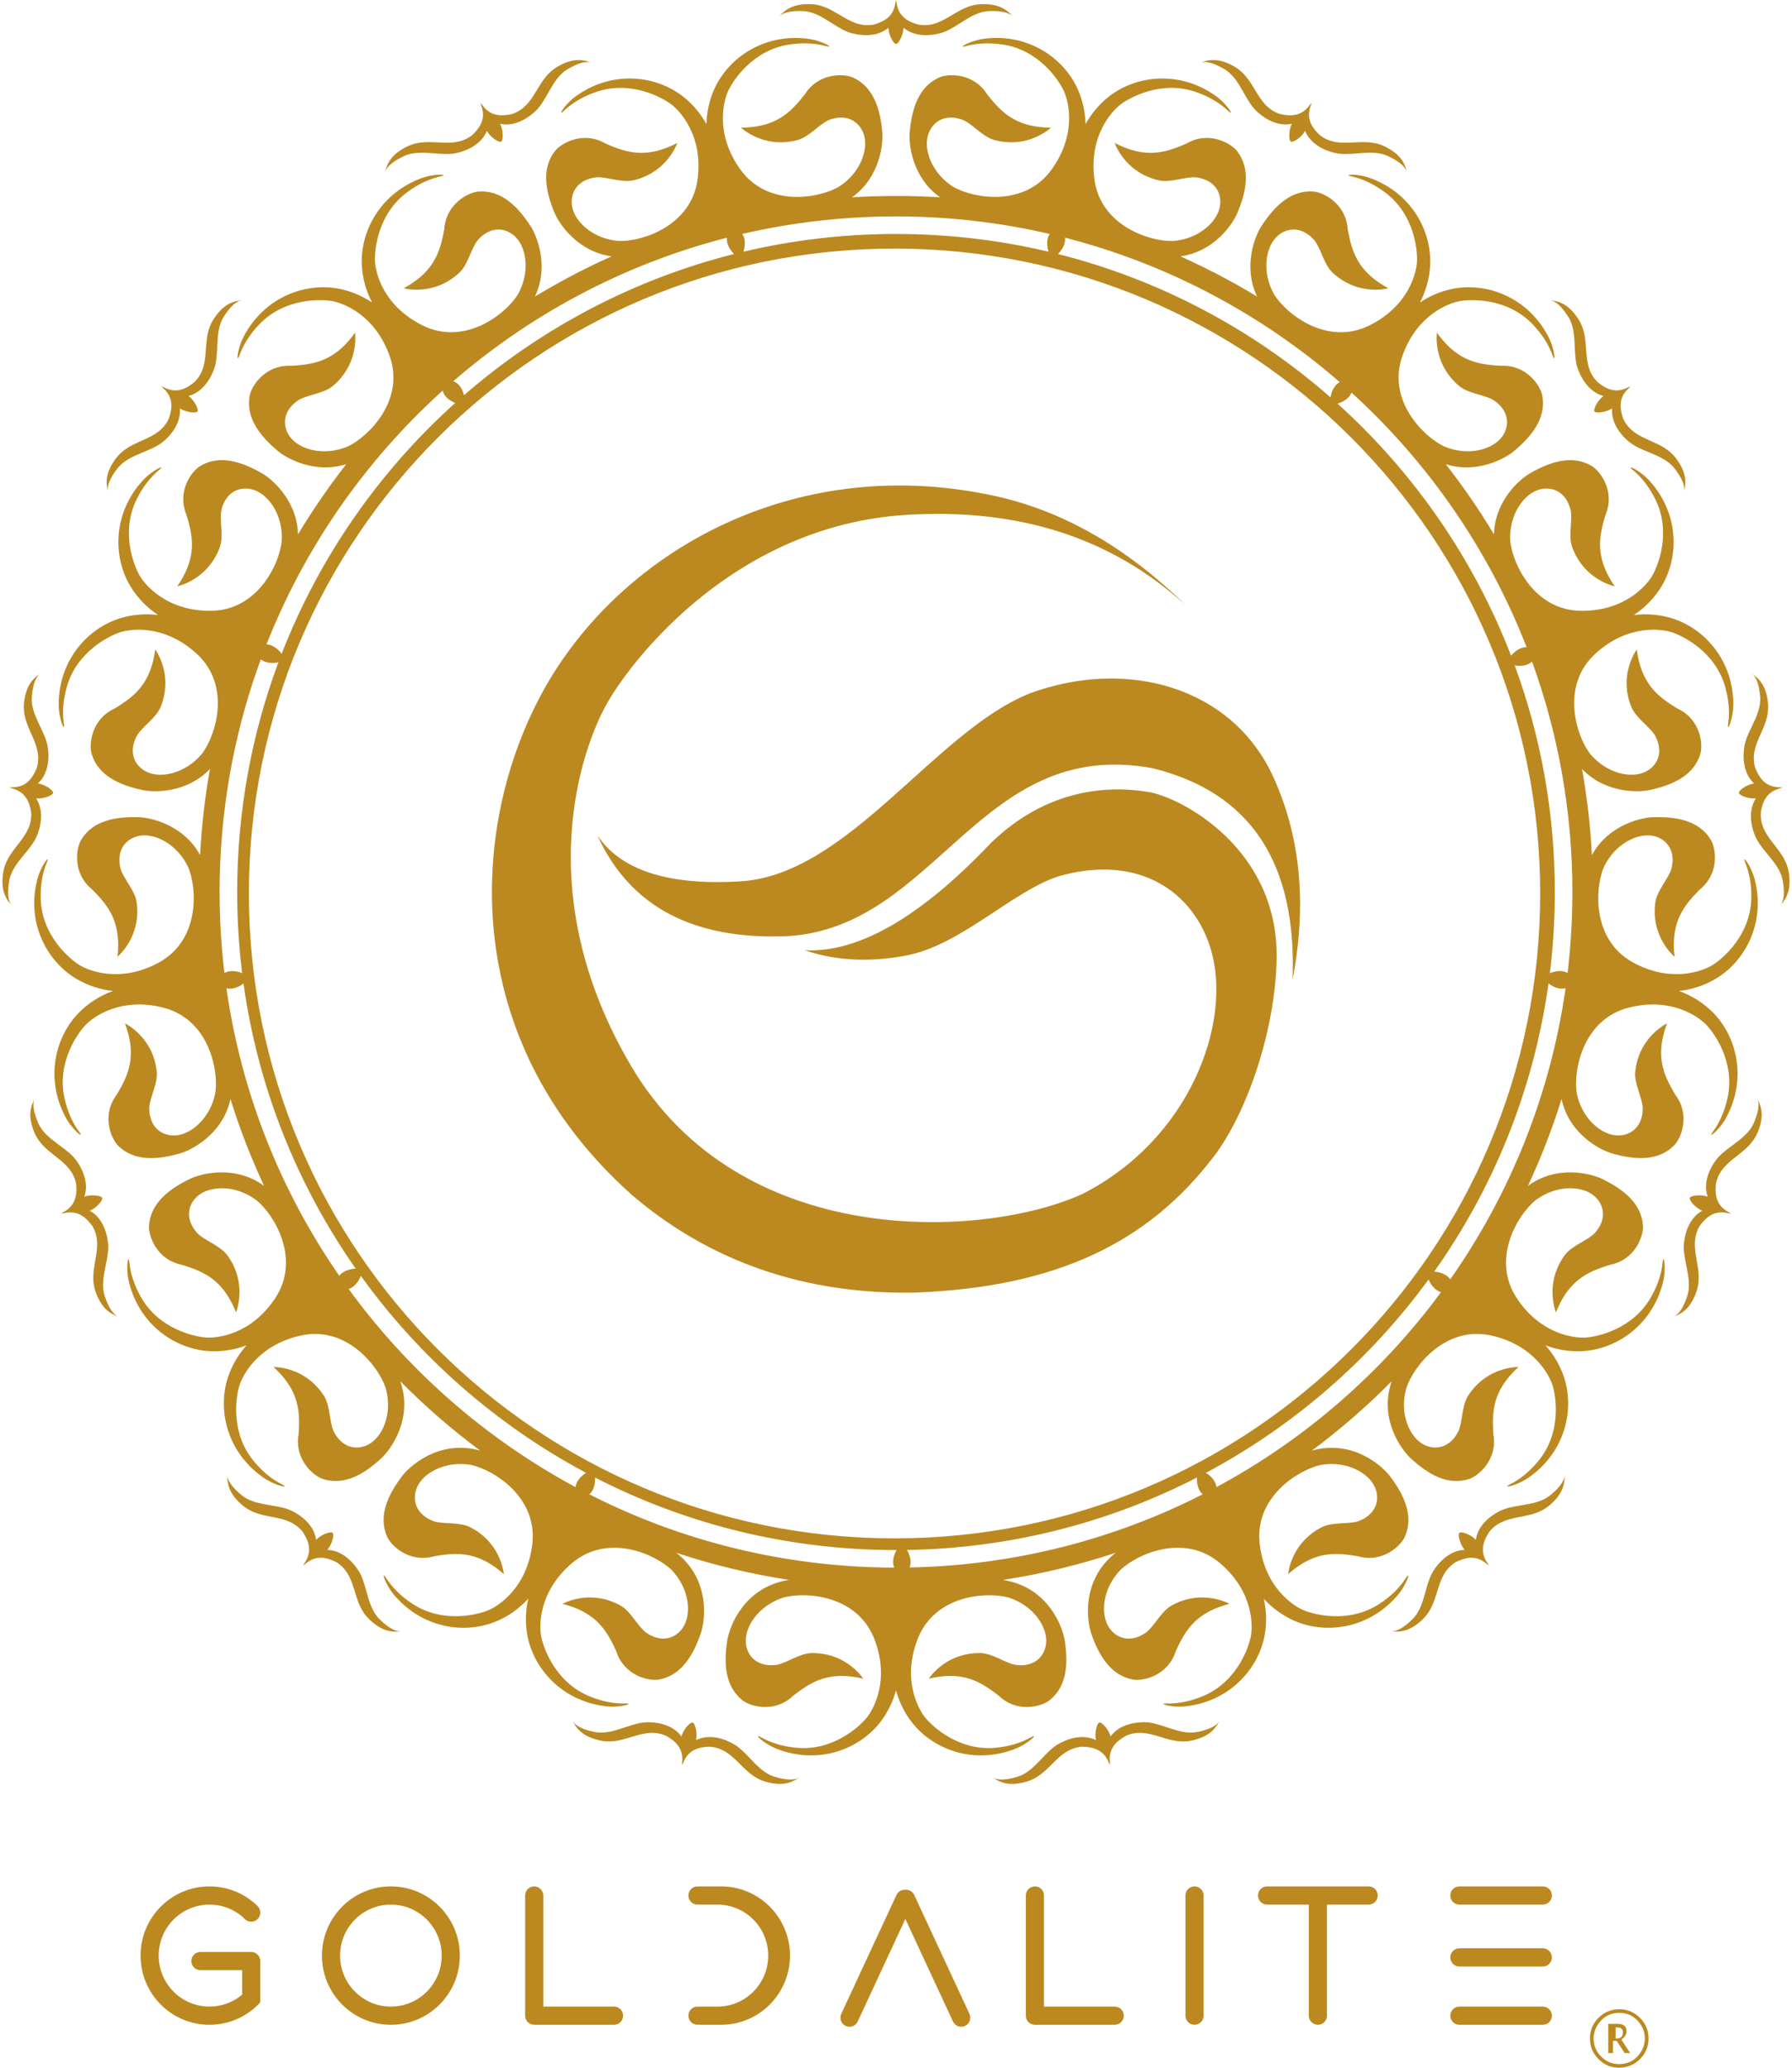 <?xml version="1.0" encoding="UTF-8"?> <svg xmlns="http://www.w3.org/2000/svg" width="260" height="300" viewBox="0 0 260 300" fill="none"> <path d="M176.901 249.718C176.167 251.155 175.099 252.051 172.871 252.54C171.386 252.848 170.075 252.521 168.805 252.142L168.474 252.042L168.329 251.998L168.039 251.91C166.541 251.463 165.064 251.11 163.384 251.831C161.55 252.847 160.998 253.935 161.001 255.3C161.032 255.518 161.046 255.745 161.044 255.981C161.048 256.021 161.053 256.062 161.058 256.102L161.041 256.073L161.041 256.106C161.027 256.068 161.012 256.03 160.997 255.993C160.884 255.786 160.79 255.579 160.713 255.371C160.075 254.164 159.076 253.463 156.98 253.426C155.047 253.586 153.884 254.706 152.706 255.878L152.462 256.12C151.483 257.093 150.456 258.058 148.936 258.5C146.739 259.114 145.375 258.823 144.051 257.898C144.742 258.319 145.923 258.284 147.595 257.793C148.914 257.406 149.936 256.417 150.911 255.4L151.202 255.095C151.977 254.281 152.738 253.486 153.614 253.002C155.706 251.839 157.653 251.778 159.012 252.467C158.769 251.361 159.172 250 159.505 249.917C159.836 249.834 160.822 250.836 161.134 251.918L161.139 251.937L161.205 251.847C162.101 250.65 163.821 249.834 166.157 249.879C167.095 249.894 168.073 250.199 169.07 250.529L169.47 250.662L169.807 250.773C171.102 251.195 172.422 251.554 173.723 251.287C175.373 250.948 176.418 250.448 176.858 249.786L176.901 249.718ZM83.099 249.718C83.511 250.413 84.57 250.936 86.277 251.287C87.624 251.563 88.99 251.169 90.329 250.729L90.73 250.596C91.797 250.241 92.843 249.895 93.844 249.879C96.237 249.833 97.985 250.692 98.861 251.937C99.167 250.847 100.162 249.834 100.495 249.917C100.826 249.999 101.226 251.346 100.993 252.448L100.989 252.467L101.089 252.418C102.442 251.782 104.345 251.868 106.386 253.002C107.207 253.456 107.928 254.183 108.653 254.943L108.943 255.248C109.963 256.317 111.02 257.386 112.405 257.793C114.077 258.284 115.258 258.319 115.949 257.898C114.625 258.823 113.261 259.114 111.064 258.5C109.608 258.076 108.604 257.172 107.661 256.242L107.416 255.999L107.308 255.892L107.093 255.679C105.981 254.582 104.843 253.577 103.02 253.426C100.924 253.463 99.925 254.164 99.286 255.371C99.21 255.578 99.116 255.786 99.004 255.993C98.988 256.03 98.974 256.068 98.959 256.106L98.958 256.073L98.942 256.102C98.947 256.062 98.952 256.021 98.957 255.981C98.954 255.746 98.968 255.518 98.998 255.299C99.002 253.935 98.45 252.847 96.616 251.831C94.835 251.066 93.281 251.51 91.691 251.992L91.361 252.092C90.039 252.491 88.679 252.861 87.129 252.54C84.959 252.064 83.89 251.202 83.157 249.83L83.099 249.718ZM117.041 5.6C119.292 5.85 121.201 7.075 119.888 6.707C118.253 6.25 116.46 6.168 114.507 6.463C109.214 7.262 106.36 11.67 105.66 13.171C104.976 14.636 103.705 19.379 107.388 24.548C111.341 30.096 118.708 28.796 121.641 27.139C124.877 25.122 126.122 21.54 125.261 19.314C124.562 17.509 122.712 16.472 120.278 17.407C118.859 18.01 117.418 19.859 115.715 20.319C111.407 21.484 108.331 19.25 107.51 18.528C112.106 18.485 114.25 16.709 116.076 14.545L116.252 14.334L116.426 14.121L116.513 14.014L116.686 13.799C116.714 13.763 116.743 13.727 116.772 13.691C118.738 10.554 122.403 10.639 123.755 11.249C126.747 12.599 127.723 15.832 128.018 19.239C128.15 20.86 127.715 25.697 123.614 28.63C125.725 28.497 127.855 28.43 130 28.43C132.145 28.43 134.275 28.497 136.387 28.628C132.285 25.697 131.85 20.86 131.982 19.239C132.277 15.832 133.253 12.599 136.245 11.249C137.597 10.639 141.262 10.554 143.228 13.691C143.257 13.727 143.286 13.763 143.314 13.799L143.487 14.014L143.574 14.121L143.748 14.334L143.924 14.545C145.75 16.709 147.894 18.485 152.49 18.528C151.669 19.25 148.593 21.484 144.285 20.319C142.582 19.859 141.141 18.01 139.722 17.407C137.288 16.472 135.438 17.509 134.739 19.314C133.878 21.54 135.124 25.122 138.359 27.139C141.292 28.796 148.659 30.096 152.612 24.548C156.295 19.379 155.024 14.636 154.34 13.171C153.64 11.67 150.786 7.262 145.493 6.463C143.54 6.168 141.747 6.25 140.112 6.707C138.799 7.075 140.708 5.85 142.959 5.6C149.311 4.866 154.417 8.491 156.406 13.019C157.051 14.486 157.457 16.207 157.499 18.013C158.389 16.403 159.575 15.046 160.855 14.036C164.74 10.971 170.952 10.164 176.215 13.791C178.085 15.067 179.195 17.044 178.208 16.104C176.98 14.933 175.435 14.021 173.572 13.365C168.523 11.588 163.932 14.143 162.608 15.139C161.315 16.112 157.964 19.704 158.786 25.995C159.668 32.747 166.784 35.054 170.152 34.966C173.957 34.703 176.741 32.123 177.027 29.754C177.259 27.833 176.112 26.049 173.523 25.734C171.987 25.601 169.846 26.557 168.126 26.166C163.775 25.174 162.109 21.759 161.723 20.737C165.802 22.853 168.529 22.291 171.159 21.237L171.413 21.133L171.667 21.027C171.709 21.009 171.752 20.991 171.794 20.973L172.048 20.864C172.09 20.845 172.132 20.827 172.175 20.809C175.385 18.961 178.581 20.754 179.488 21.927C181.495 24.523 180.837 27.834 179.496 30.981C178.854 32.467 176.218 36.503 171.263 37.198C175.106 38.913 178.821 40.863 182.391 43.027C180.275 38.573 182.129 34.192 182.997 32.84C184.859 29.97 187.24 27.573 190.516 27.784C191.997 27.879 195.272 29.523 195.534 33.214C195.543 33.26 195.551 33.305 195.559 33.35L195.611 33.622C195.619 33.667 195.628 33.712 195.637 33.757L195.691 34.026L195.747 34.295C196.342 37.062 197.401 39.635 201.438 41.828C200.375 42.081 196.608 42.611 193.352 39.562C192.065 38.357 191.661 36.049 190.692 34.852C188.982 32.885 186.861 32.932 185.396 34.199C183.589 35.76 183.005 39.508 184.914 42.806C186.725 45.644 192.618 50.246 198.717 47.201C204.398 44.363 205.505 39.58 205.59 37.966C205.677 36.312 205.229 31.082 200.931 27.895C199.345 26.719 197.724 25.95 196.066 25.587C194.734 25.296 196.994 25.11 199.099 25.945C205.053 28.275 207.858 33.87 207.485 38.8C207.361 40.452 206.884 42.223 206.02 43.884C207.528 42.877 209.177 42.22 210.754 41.905C215.609 40.935 221.511 43.033 224.552 48.652C225.638 50.637 225.728 52.901 225.277 51.616C224.714 50.017 223.752 48.502 222.391 47.074C218.7 43.201 213.447 43.395 211.815 43.683C210.221 43.964 205.603 45.644 203.475 51.622C201.192 58.039 206.484 63.321 209.525 64.77C213.035 66.26 216.688 65.224 218.02 63.243C219.099 61.636 218.888 59.527 216.725 58.073C215.417 57.257 213.074 57.138 211.72 56.01C208.293 53.153 208.361 49.354 208.482 48.269C211.154 52.004 213.84 52.74 216.662 52.993L216.936 53.016L217.21 53.037L217.348 53.046L217.624 53.064L217.762 53.072C221.463 52.882 223.495 55.929 223.77 57.385C224.378 60.608 222.287 63.26 219.662 65.456C218.437 66.47 214.385 68.801 209.763 67.348C212.296 70.59 214.636 73.992 216.763 77.534C216.89 72.586 220.545 69.513 221.936 68.699C224.899 66.987 228.11 65.931 230.934 67.604C232.21 68.361 234.381 71.31 232.937 74.718C232.924 74.762 232.91 74.807 232.897 74.851L232.82 75.116L232.782 75.248L232.707 75.513L232.635 75.777C231.908 78.512 231.681 81.285 234.282 85.07C233.219 84.813 229.623 83.578 228.107 79.384C227.508 77.728 228.198 75.488 227.878 73.981C227.249 71.454 225.337 70.534 223.456 70.998C221.136 71.57 218.913 74.644 219.115 78.448C219.438 81.798 222.597 88.572 229.415 88.623C235.766 88.671 238.927 84.911 239.737 83.511C240.565 82.078 242.544 77.214 240.163 72.425C239.285 70.659 238.19 69.238 236.877 68.163C235.823 67.3 237.922 68.159 239.418 69.857C243.663 74.633 243.619 80.89 241.046 85.115C240.117 86.64 238.76 88.105 237.066 89.23C238.972 88.995 240.846 89.184 242.471 89.67C247.213 91.09 251.438 95.71 251.482 102.097C251.508 104.359 250.524 106.4 250.729 105.054C250.984 103.378 250.846 101.59 250.316 99.69C248.877 94.54 244.148 92.248 242.572 91.737C241.033 91.237 236.165 90.556 231.477 94.836C226.444 99.431 228.635 106.576 230.638 109.282C233.037 112.244 236.749 113.042 238.856 111.917C240.564 111.005 241.369 109.043 240.143 106.745C239.372 105.411 237.359 104.208 236.694 102.576C235.011 98.447 236.856 95.125 237.473 94.224C238.077 98.775 240.103 100.684 242.476 102.23L242.706 102.379L242.939 102.526C242.978 102.55 243.017 102.574 243.056 102.599L243.291 102.744L243.409 102.816C246.766 104.383 247.128 108.026 246.687 109.441C245.709 112.572 242.616 113.933 239.267 114.641C237.693 114.965 232.942 115.124 229.535 111.566C230.265 115.649 230.749 119.817 230.971 124.055C233.388 119.654 238.126 118.637 239.75 118.571C243.171 118.448 246.502 119.022 248.209 121.824C248.98 123.09 249.511 126.712 246.634 129.044C246.601 129.077 246.569 129.11 246.536 129.142L246.343 129.34L246.248 129.439L246.057 129.638L245.87 129.837C243.942 131.911 242.438 134.254 242.955 138.815C242.138 138.09 239.543 135.312 240.176 130.899C240.426 129.155 242.087 127.501 242.513 126.021C243.146 123.494 241.89 121.786 240.011 121.313C237.694 120.731 234.286 122.402 232.676 125.856C231.387 128.965 230.992 136.427 236.988 139.67C242.574 142.69 247.132 140.853 248.505 139.996C249.91 139.119 253.943 135.753 254.092 130.408C254.147 128.436 253.847 126.668 253.194 125.104C252.669 123.847 254.118 125.59 254.64 127.791C256.145 133.999 253.165 139.502 248.907 142.026C247.407 142.915 245.576 143.562 243.608 143.778C245.507 144.461 247.163 145.547 248.426 146.794C251.945 150.272 253.504 156.332 250.541 161.992C249.501 164.001 247.672 165.342 248.486 164.25C249.499 162.89 250.218 161.246 250.642 159.32C251.793 154.098 248.695 149.857 247.543 148.667C246.419 147.504 242.441 144.619 236.29 146.201C229.687 147.898 228.262 155.234 228.76 158.562C229.485 162.302 232.388 164.747 234.777 164.742C236.714 164.738 238.347 163.384 238.345 160.779C238.29 159.24 237.078 157.233 237.258 155.481C237.714 151.046 240.904 148.978 241.873 148.472C240.266 152.773 241.158 155.408 242.526 157.887L242.66 158.126L242.796 158.365C242.819 158.405 242.842 158.444 242.865 158.484L243.005 158.722C243.028 158.762 243.052 158.802 243.075 158.841C245.302 161.799 243.91 165.186 242.855 166.228C240.52 168.534 237.149 168.286 233.859 167.34C232.253 166.869 227.688 164.624 226.561 159.457C225.214 163.789 223.581 167.995 221.686 172.055C225.994 168.92 230.924 170.31 232.438 171.036C235.517 172.532 238.189 174.601 238.379 177.875C238.465 179.354 237.231 182.802 233.594 183.511C233.55 183.525 233.506 183.539 233.462 183.553L233.199 183.637C233.155 183.651 233.111 183.665 233.067 183.679L232.806 183.765L232.546 183.854C229.869 184.781 227.441 186.144 225.753 190.414C225.373 189.39 224.387 185.721 227.02 182.121C228.06 180.699 230.305 180.017 231.377 178.91C233.123 176.976 232.817 174.878 231.38 173.581C229.608 171.98 225.813 171.857 222.769 174.152C220.169 176.292 216.313 182.696 220.083 188.37C223.595 193.657 228.483 194.171 230.098 194.059C231.751 193.943 236.895 192.862 239.538 188.213C240.513 186.498 241.08 184.796 241.238 183.108C241.365 181.752 241.826 183.971 241.253 186.159C239.663 192.346 234.445 195.808 229.499 196.04C227.833 196.118 226.002 195.858 224.236 195.194C225.493 196.604 226.393 198.22 226.918 199.804C228.474 204.499 227.108 210.605 221.895 214.305C220.055 215.624 217.816 215.989 219.038 215.385C220.559 214.632 221.946 213.494 223.2 211.97C226.599 207.839 225.766 202.656 225.281 201.073C224.808 199.527 222.575 195.153 216.375 193.772C209.72 192.291 205.117 198.181 204.047 201.372C202.994 205.034 204.468 208.528 206.6 209.607C208.327 210.482 210.398 210.015 211.58 207.694C212.231 206.298 212.063 203.96 213.02 202.481C215.441 198.735 219.224 198.34 220.317 198.328C216.931 201.432 216.527 204.184 216.62 207.013L216.63 207.287L216.643 207.561L216.651 207.699L216.667 207.974C216.669 208.02 216.672 208.066 216.675 208.112C217.315 211.758 214.535 214.144 213.121 214.594C209.993 215.59 207.102 213.84 204.601 211.505C203.324 210.301 200.032 205.878 201.913 200.408C198.317 204.046 194.444 207.411 190.331 210.471C196.262 208.782 200.555 212.715 201.655 214.155C203.718 216.884 205.158 219.938 203.839 222.942C203.243 224.299 200.577 226.811 197.014 225.794L196.877 225.771L196.605 225.726C196.559 225.719 196.514 225.712 196.469 225.705L196.197 225.663L195.925 225.624C193.118 225.236 190.335 225.35 186.89 228.389C187.017 227.304 187.806 223.588 191.789 221.574C193.362 220.779 195.672 221.19 197.13 220.689C199.565 219.757 200.246 217.75 199.556 215.942C198.704 213.712 195.379 211.882 191.623 212.546C188.333 213.274 181.987 217.232 182.767 223.997C183.493 230.3 187.615 232.975 189.105 233.607C190.63 234.254 195.705 235.623 200.173 232.679C201.822 231.593 203.1 230.333 204.008 228.901C204.738 227.751 204.14 229.937 202.634 231.626C198.406 236.418 192.183 237.136 187.671 235.1C186.149 234.414 184.635 233.351 183.362 231.956C183.765 233.727 183.789 235.504 183.518 237.092C182.685 241.966 178.608 246.717 172.267 247.539C170.022 247.841 167.874 247.114 169.237 247.153C170.933 247.202 172.693 246.847 174.516 246.09C179.459 244.036 181.16 239.069 181.476 237.444C181.785 235.857 181.869 230.948 177.044 226.822C171.865 222.393 165.031 225.435 162.587 227.751C159.936 230.49 159.595 234.267 160.97 236.219C162.085 237.802 164.132 238.361 166.266 236.865C167.498 235.938 168.448 233.795 169.988 232.937C173.887 230.766 177.413 232.19 178.384 232.692C173.935 233.845 172.284 236.086 171.037 238.627L170.917 238.874L170.8 239.122C170.78 239.164 170.761 239.206 170.741 239.247L170.626 239.498C170.607 239.54 170.588 239.582 170.569 239.624C169.42 243.143 165.844 243.946 164.385 243.68C161.154 243.093 159.424 240.192 158.313 236.958C157.722 235.209 156.836 229.266 161.863 225.292C156.594 227.039 151.133 228.364 145.519 229.228C152.085 230.236 154.161 236.063 154.466 237.916C155.005 241.293 154.841 244.665 152.265 246.699C151.101 247.617 147.566 248.585 144.898 246.017C144.861 245.989 144.825 245.96 144.788 245.932L144.568 245.765C144.532 245.737 144.495 245.71 144.458 245.682L144.238 245.518L144.016 245.356C141.72 243.698 139.21 242.493 134.74 243.561C135.361 242.662 137.805 239.752 142.268 239.841C144.031 239.876 145.877 241.322 147.4 241.563C149.988 241.883 151.533 240.429 151.773 238.51C152.069 236.141 149.993 232.966 146.365 231.791C143.118 230.892 135.655 231.411 133.163 237.75C130.842 243.655 133.224 247.95 134.242 249.206C135.285 250.493 139.122 254.081 144.452 253.577C146.417 253.391 148.138 252.879 149.613 252.04C150.798 251.366 149.243 253.016 147.119 253.802C141.133 256.049 135.301 253.766 132.274 249.853C131.29 248.58 130.477 247.003 130 245.254C129.523 247.003 128.71 248.58 127.726 249.853C124.699 253.766 118.867 256.049 112.881 253.802C110.757 253.016 109.202 251.366 110.387 252.04C111.862 252.879 113.583 253.391 115.548 253.577C120.878 254.081 124.715 250.493 125.758 249.206C126.776 247.95 129.158 243.655 126.837 237.75C124.345 231.411 116.882 230.892 113.635 231.791C110.007 232.966 107.931 236.141 108.227 238.51C108.467 240.429 110.012 241.883 112.6 241.563C114.123 241.322 115.969 239.876 117.732 239.841C122.195 239.752 124.639 242.662 125.26 243.561C120.79 242.493 118.28 243.698 115.984 245.356L115.762 245.518L115.542 245.682C115.505 245.71 115.468 245.737 115.432 245.765L115.212 245.932C115.175 245.96 115.139 245.989 115.102 246.017C112.434 248.585 108.899 247.617 107.735 246.699C105.159 244.665 104.995 241.293 105.534 237.916C105.839 236.063 107.915 230.236 114.482 229.225C108.867 228.364 103.405 227.039 98.136 225.293C103.164 229.266 102.278 235.209 101.687 236.958C100.576 240.192 98.846 243.093 95.615 243.68C94.156 243.946 90.58 243.143 89.431 239.624C89.412 239.582 89.393 239.54 89.374 239.498L89.258 239.247C89.239 239.206 89.22 239.164 89.2 239.122L89.083 238.874L88.963 238.627C87.716 236.086 86.065 233.845 81.616 232.692L81.658 232.671L81.749 232.626C82.878 232.079 86.273 230.855 90.012 232.937C91.552 233.795 92.502 235.938 93.734 236.865C95.868 238.361 97.915 237.802 99.03 236.219C100.405 234.267 100.064 230.49 97.413 227.751C94.969 225.435 88.135 222.393 82.956 226.822C78.131 230.948 78.215 235.857 78.524 237.444C78.84 239.069 80.541 244.036 85.484 246.09C87.307 246.847 89.067 247.202 90.763 247.153C92.126 247.114 89.978 247.841 87.733 247.539C81.392 246.717 77.315 241.966 76.482 237.092C76.211 235.504 76.235 233.727 76.637 231.956C75.365 233.351 73.851 234.414 72.329 235.1C67.817 237.136 61.594 236.418 57.366 231.626C55.86 229.937 55.262 227.751 55.992 228.901C56.9 230.333 58.178 231.593 59.827 232.679C64.295 235.623 69.37 234.254 70.895 233.607C72.385 232.975 76.507 230.3 77.233 223.997C78.013 217.232 71.667 213.274 68.377 212.546C64.621 211.882 61.296 213.712 60.444 215.942C59.754 217.75 60.435 219.757 62.87 220.689C64.328 221.19 66.638 220.779 68.211 221.574C72.194 223.588 72.983 227.304 73.11 228.389C69.665 225.35 66.882 225.236 64.075 225.624L63.803 225.663L63.531 225.705C63.486 225.712 63.441 225.719 63.395 225.726L63.123 225.771L62.986 225.794C59.423 226.811 56.757 224.299 56.161 222.942C54.842 219.938 56.282 216.884 58.345 214.155C59.445 212.715 63.739 208.782 69.671 210.468C65.556 207.411 61.683 204.046 58.085 200.41C59.968 205.878 56.676 210.301 55.399 211.505C52.898 213.84 50.007 215.59 46.879 214.594C45.465 214.144 42.685 211.758 43.325 208.112C43.328 208.066 43.331 208.02 43.333 207.974L43.349 207.699L43.357 207.561L43.37 207.287L43.38 207.013C43.473 204.184 43.069 201.432 39.683 198.328C40.776 198.34 44.559 198.735 46.98 202.481C47.937 203.96 47.769 206.298 48.42 207.694C49.602 210.015 51.672 210.482 53.4 209.607C55.532 208.528 57.007 205.034 55.953 201.372C55.158 199 52.411 195.138 48.32 193.919L47.487 193.712C46.297 193.475 45.005 193.465 43.625 193.772C37.425 195.153 35.192 199.527 34.719 201.073C34.234 202.656 33.401 207.839 36.8 211.97C38.054 213.494 39.441 214.632 40.962 215.385C42.184 215.989 39.945 215.624 38.105 214.305C32.892 210.605 31.526 204.499 33.082 199.804C33.607 198.22 34.508 196.604 35.764 195.194C33.998 195.858 32.167 196.118 30.501 196.04C25.555 195.808 20.337 192.346 18.747 186.159C18.174 183.971 18.635 181.752 18.762 183.108C18.92 184.796 19.487 186.498 20.462 188.213C23.105 192.862 28.249 193.943 29.902 194.059C31.517 194.171 36.405 193.657 39.917 188.37C43.687 182.696 39.831 176.292 37.231 174.152C34.187 171.857 30.392 171.98 28.62 173.581C27.183 174.878 26.877 176.976 28.623 178.91C29.695 180.017 31.94 180.699 32.98 182.121C35.613 185.721 34.627 189.39 34.247 190.414C32.559 186.144 30.131 184.781 27.454 183.854L27.194 183.765L26.933 183.679L26.802 183.637L26.538 183.553C26.494 183.539 26.45 183.525 26.406 183.511C22.769 182.802 21.535 179.354 21.621 177.875C21.811 174.601 24.483 172.532 27.562 171.036C29.076 170.31 34.006 168.92 38.317 172.053C36.419 167.995 34.786 163.789 33.437 159.458C32.312 164.624 27.747 166.869 26.141 167.34C22.851 168.286 19.48 168.534 17.145 166.228C16.09 165.186 14.698 161.799 16.925 158.841C16.948 158.802 16.972 158.762 16.995 158.722L17.135 158.484C17.158 158.444 17.181 158.405 17.204 158.365L17.34 158.126L17.474 157.887C18.842 155.408 19.734 152.773 18.127 148.472C19.096 148.978 22.286 151.046 22.742 155.481C22.922 157.233 21.71 159.24 21.655 160.779C21.653 163.384 23.286 164.738 25.223 164.742C27.612 164.747 30.515 162.302 31.24 158.562C31.636 155.916 30.817 150.738 27.147 147.873L26.355 147.32C25.584 146.841 24.706 146.456 23.71 146.201C17.559 144.619 13.581 147.504 12.457 148.667C11.305 149.857 8.207 154.098 9.358 159.32C9.782 161.246 10.501 162.89 11.514 164.25C12.328 165.342 10.499 164.001 9.459 161.992C6.496 156.332 8.055 150.272 11.575 146.794C12.837 145.547 14.493 144.461 16.392 143.778C14.424 143.562 12.593 142.915 11.093 142.026C6.835 139.502 3.855 133.999 5.36 127.791C5.882 125.59 7.332 123.847 6.806 125.104C6.153 126.668 5.853 128.436 5.908 130.408C6.057 135.753 10.09 139.119 11.495 139.996C12.868 140.853 17.426 142.69 23.012 139.67C29.008 136.427 28.613 128.965 27.324 125.856C25.714 122.402 22.306 120.731 19.989 121.313C18.11 121.786 16.854 123.494 17.487 126.021C17.913 127.501 19.575 129.155 19.824 130.899C20.457 135.312 17.862 138.09 17.045 138.815C17.562 134.254 16.058 131.911 14.13 129.837L13.943 129.638L13.752 129.439L13.657 129.34L13.464 129.142L13.366 129.044C10.489 126.712 11.02 123.09 11.791 121.824C13.498 119.022 16.829 118.448 20.25 118.571C21.874 118.637 26.612 119.654 29.032 124.056C29.251 119.818 29.735 115.649 30.464 111.566C27.058 115.124 22.307 114.965 20.733 114.641C17.384 113.933 14.291 112.572 13.313 109.441C12.872 108.026 13.234 104.383 16.591 102.816L16.709 102.744L16.944 102.599C16.983 102.574 17.022 102.55 17.061 102.526L17.294 102.379L17.524 102.23C19.897 100.684 21.923 98.775 22.527 94.224C23.144 95.125 24.989 98.447 23.306 102.576C22.641 104.208 20.628 105.411 19.857 106.745C18.631 109.043 19.436 111.005 21.144 111.917C23.251 113.042 26.963 112.244 29.362 109.282C31.366 106.576 33.556 99.431 28.523 94.836C23.835 90.556 18.968 91.237 17.428 91.737C15.852 92.248 11.123 94.54 9.684 99.69C9.154 101.59 9.016 103.378 9.271 105.054C9.476 106.4 8.492 104.359 8.518 102.097C8.562 95.71 12.787 91.09 17.529 89.67C19.154 89.184 21.027 88.995 22.934 89.23C21.24 88.105 19.883 86.64 18.954 85.115C16.381 80.89 16.337 74.633 20.582 69.857C22.078 68.159 24.177 67.3 23.123 68.163C21.811 69.238 20.715 70.659 19.837 72.425C17.456 77.214 19.434 82.078 20.263 83.511C21.073 84.911 24.234 88.671 30.585 88.623C37.403 88.572 40.562 81.798 40.886 78.448C41.087 74.644 38.864 71.57 36.544 70.998C34.663 70.534 32.751 71.454 32.122 73.981C31.802 75.488 32.492 77.728 31.893 79.384C30.377 83.578 26.781 84.813 25.718 85.07C28.319 81.285 28.092 78.512 27.365 75.777L27.293 75.513L27.218 75.248L27.18 75.116L27.103 74.851C27.09 74.807 27.076 74.762 27.063 74.718C25.619 71.31 27.79 68.361 29.066 67.604C31.89 65.931 35.101 66.987 38.064 68.699C39.455 69.513 43.11 72.586 43.237 77.533C45.365 73.991 47.704 70.59 50.237 67.348C45.614 68.801 41.563 66.47 40.338 65.456C37.713 63.26 35.622 60.608 36.23 57.385C36.505 55.929 38.538 52.882 42.238 53.072L42.376 53.064L42.652 53.046L42.79 53.037L43.064 53.016L43.337 52.993C46.16 52.74 48.846 52.004 51.518 48.269C51.639 49.354 51.707 53.153 48.28 56.01C46.926 57.138 44.583 57.257 43.275 58.073C41.112 59.527 40.901 61.636 41.98 63.243C43.312 65.224 46.965 66.26 50.475 64.77C53.516 63.321 58.808 58.039 56.525 51.622C54.397 45.644 49.779 43.964 48.185 43.683C46.553 43.395 41.3 43.201 37.609 47.074C36.248 48.502 35.286 50.017 34.723 51.616C34.272 52.901 34.362 50.637 35.448 48.652C38.489 43.033 44.391 40.935 49.246 41.905C50.823 42.22 52.472 42.877 53.98 43.884C53.115 42.223 52.639 40.452 52.515 38.8C52.142 33.87 54.947 28.275 60.901 25.945C63.006 25.11 65.266 25.296 63.934 25.587C62.276 25.95 60.655 26.719 59.069 27.895C54.771 31.082 54.323 36.312 54.41 37.966C54.495 39.58 55.602 44.363 61.283 47.201C67.382 50.246 73.275 45.644 75.086 42.806C76.995 39.508 76.411 35.76 74.604 34.199C73.139 32.932 71.018 32.885 69.308 34.852C68.339 36.049 67.935 38.357 66.648 39.562C63.392 42.611 59.626 42.081 58.562 41.828C62.599 39.635 63.658 37.062 64.253 34.295L64.309 34.026L64.363 33.757C64.372 33.712 64.381 33.667 64.389 33.622L64.441 33.35C64.449 33.305 64.457 33.26 64.466 33.214C64.728 29.523 68.003 27.879 69.484 27.784C72.76 27.573 75.141 29.97 77.003 32.84C77.871 34.192 79.725 38.573 77.61 43.029C81.179 40.863 84.894 38.913 88.736 37.195C83.782 36.503 81.146 32.467 80.504 30.981C79.163 27.834 78.505 24.523 80.512 21.927C81.419 20.754 84.615 18.961 87.826 20.809C87.868 20.827 87.91 20.845 87.952 20.864L88.206 20.973C88.249 20.991 88.291 21.009 88.333 21.027L88.587 21.133L88.841 21.237C91.471 22.291 94.198 22.853 98.277 20.737C97.891 21.759 96.225 25.174 91.874 26.166C90.154 26.557 88.013 25.601 86.477 25.734C83.888 26.049 82.741 27.833 82.973 29.754C83.259 32.123 86.043 34.703 89.848 34.966C93.216 35.054 100.332 32.747 101.214 25.995C102.036 19.704 98.685 16.112 97.392 15.139C96.069 14.143 91.477 11.588 86.427 13.365C84.565 14.021 83.02 14.933 81.792 16.104C80.805 17.044 81.915 15.067 83.785 13.791C89.048 10.164 95.26 10.971 99.145 14.036C100.425 15.046 101.611 16.403 102.502 18.013C102.543 16.207 102.949 14.486 103.594 13.019C105.583 8.491 110.689 4.866 117.041 5.6ZM32.989 214.057C33.026 214.863 33.716 215.821 35.058 216.931C36.117 217.806 37.509 218.1 38.898 218.338L39.315 218.409C40.423 218.596 41.509 218.781 42.401 219.236C44.535 220.317 45.675 221.895 45.863 223.406C46.645 222.587 48.001 222.159 48.256 222.388C48.509 222.616 48.23 223.993 47.505 224.857L47.492 224.872L47.604 224.875C49.099 224.948 50.738 225.916 52.007 227.875C52.519 228.661 52.813 229.641 53.096 230.651L53.209 231.057C53.607 232.479 54.038 233.919 55.07 234.928C56.315 236.145 57.341 236.73 58.15 236.682C56.545 236.878 55.204 236.495 53.553 234.923C52.467 233.866 52.005 232.597 51.609 231.333L51.507 231.004C51.001 229.359 50.523 227.754 48.836 226.671C46.967 225.721 45.755 225.871 44.625 226.637C44.46 226.785 44.28 226.923 44.083 227.054C44.052 227.079 44.021 227.106 43.99 227.133L44.005 227.103L43.977 227.122C44.001 227.088 44.024 227.055 44.047 227.022C44.156 226.812 44.275 226.618 44.404 226.439C45.049 225.236 45.072 224.017 43.931 222.26C42.791 220.84 41.328 220.457 39.802 220.151L39.506 220.092L39.168 220.026C37.813 219.758 36.438 219.447 35.221 218.437C33.529 217 32.99 215.737 32.988 214.181L32.989 214.057ZM227.011 214.057C227.038 215.669 226.517 216.961 224.779 218.437C223.612 219.405 222.301 219.731 221.001 219.992L220.663 220.059C220.563 220.079 220.464 220.098 220.365 220.117L220.068 220.177C218.589 220.48 217.177 220.881 216.069 222.26C214.928 224.017 214.951 225.236 215.596 226.439C215.725 226.618 215.844 226.812 215.953 227.021C215.976 227.055 215.999 227.088 216.023 227.122L215.994 227.104L216.01 227.133C215.979 227.106 215.948 227.08 215.918 227.053C215.721 226.924 215.54 226.785 215.375 226.638C214.245 225.871 213.033 225.721 211.164 226.671C209.533 227.718 209.033 229.252 208.543 230.839L208.442 231.168C208.034 232.486 207.581 233.82 206.447 234.923C204.796 236.495 203.455 236.878 201.85 236.682C202.659 236.73 203.685 236.145 204.93 234.928C205.913 233.967 206.351 232.615 206.734 231.26L206.847 230.854C207.149 229.772 207.447 228.713 207.993 227.875C209.293 225.867 210.984 224.9 212.507 224.871C211.774 224.009 211.489 222.617 211.744 222.388C211.998 222.16 213.339 222.582 214.123 223.392L214.137 223.406L214.152 223.295C214.381 221.819 215.517 220.291 217.6 219.236C218.435 218.809 219.442 218.62 220.478 218.444L220.893 218.374C222.351 218.128 223.83 217.85 224.942 216.931C226.24 215.858 226.927 214.927 227.005 214.136L227.011 214.057ZM86.332 214.372L86.337 214.43C86.363 214.979 86.272 215.648 85.994 216.181C85.857 216.445 85.687 216.65 85.504 216.806C98.789 223.571 113.822 227.399 129.747 227.44C129.648 227.21 129.585 226.942 129.583 226.633C129.577 226.022 129.808 225.373 130.088 224.893L130 224.894C114.267 224.894 99.421 221.097 86.332 214.372ZM173.667 214.369L172.607 214.908C160.223 221.078 146.31 224.641 131.588 224.881C131.876 225.356 132.118 226.001 132.123 226.611C132.126 226.92 132.068 227.19 131.973 227.419C147.261 227.119 161.691 223.327 174.498 216.808C174.313 216.65 174.143 216.445 174.006 216.181C173.718 215.629 173.631 214.93 173.667 214.369ZM129.788 36.068C78.052 36.068 36.111 77.958 36.111 129.632C36.111 181.306 78.052 223.197 129.788 223.197C181.524 223.197 223.464 181.306 223.464 129.632C223.464 77.958 181.524 36.068 129.788 36.068ZM52.35 185.111L52.34 185.142C52.129 185.685 51.712 186.334 51.164 186.725C50.971 186.862 50.777 186.957 50.587 187.018C59.235 198.895 70.489 208.757 83.51 215.765C83.533 215.527 83.604 215.272 83.741 215.009C84.029 214.455 84.555 213.982 85.036 213.69C72.067 206.775 60.883 196.959 52.35 185.111ZM207.265 185.64L207.145 185.806C198.678 197.343 187.679 206.911 174.965 213.692C175.446 213.982 175.971 214.455 176.259 215.009C176.396 215.272 176.467 215.527 176.49 215.765C189.345 208.846 200.479 199.145 209.084 187.471C208.864 187.412 208.636 187.309 208.411 187.149C207.888 186.776 207.483 186.167 207.265 185.64ZM5.015 159.449C4.68 160.186 4.859 161.353 5.551 162.95C6.097 164.211 7.203 165.103 8.333 165.946L8.672 166.197C9.575 166.866 10.458 167.524 11.045 168.333C12.456 170.265 12.754 172.188 12.235 173.619C13.304 173.244 14.707 173.477 14.829 173.797C14.952 174.115 14.077 175.215 13.039 175.656L13.021 175.664L13.119 175.718C14.417 176.46 15.438 178.066 15.678 180.387C15.777 181.319 15.593 182.325 15.386 183.354L15.303 183.767C15.011 185.215 14.74 186.693 15.201 188.06C15.757 189.709 16.406 190.695 17.148 191.02C15.63 190.466 14.608 189.517 13.852 187.368C13.364 185.933 13.53 184.593 13.752 183.288L13.811 182.948C14.107 181.253 14.411 179.607 13.4 177.876C12.166 176.182 11.018 175.767 9.663 175.937C9.449 175.994 9.225 176.035 8.991 176.062C8.951 176.071 8.912 176.081 8.872 176.091L8.899 176.071L8.866 176.075C8.902 176.056 8.938 176.036 8.973 176.017C9.165 175.88 9.36 175.761 9.556 175.66C10.678 174.881 11.253 173.805 11.034 171.722C10.676 169.998 9.606 169.001 8.432 168.064L8.196 167.877C8.157 167.846 8.117 167.815 8.077 167.784L7.806 167.572C6.721 166.719 5.637 165.818 5.011 164.366C4.134 162.263 4.257 160.875 5.015 159.449ZM254.985 159.449C255.743 160.875 255.866 162.263 254.989 164.366C254.389 165.758 253.369 166.643 252.329 167.465L252.058 167.678C250.702 168.74 249.374 169.76 248.966 171.722C248.747 173.805 249.322 174.881 250.443 175.66C250.64 175.761 250.835 175.88 251.027 176.017C251.062 176.036 251.098 176.055 251.134 176.075L251.101 176.071L251.128 176.091C251.088 176.081 251.049 176.071 251.01 176.062C250.775 176.035 250.551 175.994 250.337 175.937C248.982 175.767 247.833 176.182 246.6 177.876C245.623 179.549 245.874 181.143 246.16 182.779L246.219 183.118C246.454 184.477 246.657 185.871 246.148 187.368C245.391 189.517 244.37 190.466 242.852 191.02C243.594 190.695 244.243 189.709 244.799 188.06C245.238 186.758 245.013 185.355 244.739 183.974L244.655 183.56C244.432 182.46 244.217 181.381 244.322 180.387C244.568 178.008 245.635 176.38 246.979 175.664C245.933 175.228 245.048 174.117 245.171 173.797C245.293 173.479 246.68 173.247 247.747 173.612L247.765 173.619L247.729 173.514C247.261 172.094 247.578 170.218 248.955 168.333C249.506 167.574 250.316 166.949 251.159 166.323L251.498 166.072C252.685 165.191 253.876 164.274 254.449 162.95C255.141 161.353 255.32 160.186 254.985 159.449ZM143.467 71.771C153.702 73.819 163.224 79.17 172.031 87.824C161.384 78.06 147.869 73.686 131.489 74.703C106.865 76.232 91.998 95.272 88.182 101.861C84.455 108.295 76.722 129.5 91.56 154.65C107.488 181.646 142.853 179.671 156.981 173.263C172.646 165.33 178.78 148.407 175.717 137.867C173.234 129.323 165.151 123.831 153.603 127.136C146.846 129.323 139.474 137.107 131.489 138.633C126.165 139.65 121.251 139.395 116.746 137.867C124.527 138.274 133.536 133.087 143.774 122.305C151.456 114.855 160.008 113.789 166.709 114.919C171.261 115.686 185.238 122.915 185.229 138.633C185.17 149.044 181.039 161.349 176.085 167.828C166.709 180.089 153.603 186.762 132.717 187.54C112.753 187.91 99.616 180.209 91.56 173.263C66.374 150.683 68.065 119.808 78.756 100.335C89.701 80.4 114.596 65.854 143.467 71.771ZM224.669 142.69L224.572 143.39C222.348 158.539 216.563 172.532 208.092 184.493C208.66 184.528 209.365 184.711 209.887 185.083C210.114 185.245 210.286 185.428 210.413 185.618C219.053 173.312 224.931 158.93 227.151 143.372C226.907 143.44 226.628 143.466 226.316 143.425C225.713 143.346 225.106 143.031 224.669 142.69ZM35.328 142.691L35.317 142.701C34.881 143.038 34.281 143.347 33.684 143.425C33.372 143.466 33.093 143.44 32.851 143.372C35.038 158.714 40.784 172.911 49.226 185.104C49.346 184.946 49.498 184.795 49.689 184.659C50.249 184.26 51.02 184.077 51.608 184.062C43.17 172.013 37.449 157.927 35.328 142.691ZM184.72 112.681C188.703 121.39 189.641 131.213 187.534 142.15C188.197 125.193 181.437 114.966 167.254 111.466C142.128 106.787 136 134.555 114.244 135.825C100.558 136.396 91.365 131.517 86.667 121.188C90.081 126.285 97.012 128.513 107.459 127.871C123.13 126.909 135.693 105.998 149.482 100.577C163.461 95.442 178.746 99.618 184.72 112.681ZM37.837 95.667L37.364 96.983C33.8 107.135 31.863 118.052 31.863 129.42C31.863 133.399 32.1 137.322 32.561 141.177C32.78 141.047 33.042 140.95 33.353 140.909C33.956 140.83 34.624 140.978 35.135 141.194C34.656 137.337 34.412 133.407 34.412 129.42C34.412 117.695 36.528 106.464 40.4 96.086C39.833 96.218 39.059 96.236 38.427 95.999C38.194 95.912 37.998 95.797 37.837 95.667ZM222.281 95.988L222.26 96.007C222.082 96.172 221.855 96.318 221.573 96.424C221.002 96.637 220.316 96.643 219.769 96.546C223.534 106.795 225.588 117.868 225.588 129.42C225.588 133.407 225.344 137.336 224.868 141.195C225.376 140.978 226.044 140.83 226.647 140.909C226.958 140.95 227.22 141.047 227.436 141.175C227.9 137.322 228.137 133.399 228.137 129.42C228.137 117.68 226.071 106.421 222.281 95.988ZM254.211 97.768C255.55 98.671 256.311 99.839 256.525 102.107C256.65 103.617 256.165 104.877 255.634 106.09L255.494 106.406L255.371 106.683C254.719 108.16 254.136 109.616 254.665 111.426C255.451 113.368 256.464 114.048 257.821 114.211C258.042 114.207 258.269 114.221 258.503 114.252C258.543 114.253 258.584 114.253 258.625 114.253L258.594 114.266L258.627 114.27C258.588 114.28 258.548 114.29 258.509 114.3C258.29 114.386 258.072 114.455 257.857 114.505C256.58 114.99 255.761 115.896 255.469 117.97C255.392 119.905 256.363 121.194 257.384 122.505L257.596 122.776C258.443 123.866 259.276 125.002 259.531 126.562C259.873 128.815 259.418 130.132 258.337 131.332C258.84 130.698 258.949 129.522 258.665 127.806C258.441 126.451 257.583 125.317 256.691 124.227L256.423 123.901C255.709 123.033 255.012 122.182 254.638 121.255C253.737 119.039 253.913 117.102 254.763 115.838C253.635 115.944 252.331 115.379 252.289 115.039C252.248 114.701 253.363 113.845 254.477 113.667L254.497 113.664L254.414 113.589C253.335 112.554 252.733 110.749 253.062 108.44C253.192 107.511 253.614 106.579 254.064 105.631L254.245 105.25C254.879 103.916 255.499 102.548 255.383 101.11C255.243 99.376 254.852 98.261 254.211 97.768ZM5.789 97.768C5.148 98.261 4.757 99.376 4.617 101.11C4.506 102.479 5.064 103.786 5.665 105.06L5.846 105.441C6.329 106.455 6.799 107.449 6.938 108.44C7.275 110.807 6.635 112.644 5.504 113.665C6.624 113.835 7.753 114.699 7.711 115.039C7.669 115.377 6.38 115.937 5.256 115.84L5.236 115.838L5.298 115.932C6.095 117.196 6.241 119.093 5.362 121.255C5.012 122.124 4.377 122.927 3.71 123.738L3.443 124.063C2.504 125.205 1.57 126.383 1.335 127.806C1.051 129.522 1.16 130.698 1.663 131.332C0.582 130.132 0.127 128.815 0.469 126.562C0.713 125.067 1.489 123.961 2.298 122.913L2.51 122.64L2.696 122.401C3.687 121.126 4.606 119.854 4.531 117.97C4.239 115.896 3.42 114.99 2.143 114.505C1.928 114.455 1.711 114.387 1.491 114.3C1.452 114.29 1.413 114.28 1.373 114.27L1.406 114.265L1.375 114.253C1.416 114.253 1.456 114.253 1.497 114.252C1.731 114.221 1.958 114.207 2.179 114.21C3.536 114.048 4.549 113.368 5.335 111.426C5.829 109.736 5.354 108.354 4.757 106.977L4.637 106.701C4.616 106.655 4.596 106.609 4.575 106.563L4.436 106.248C3.878 104.986 3.344 103.683 3.475 102.107C3.689 99.839 4.45 98.671 5.789 97.768ZM196.097 56.966L196.081 57.005C196 57.195 195.882 57.387 195.718 57.572C195.283 58.063 194.616 58.405 194.062 58.563C205.102 68.523 213.802 81.022 219.241 95.138C219.589 94.707 220.111 94.26 220.683 94.047C220.974 93.938 221.249 93.901 221.498 93.912C215.962 79.686 207.195 67.071 196.097 56.966ZM64.235 56.667L63.875 56.991C52.901 66.991 44.208 79.446 38.667 93.486C38.872 93.496 39.09 93.538 39.317 93.623C39.952 93.86 40.527 94.384 40.87 94.857C46.333 80.807 55.032 68.37 66.051 58.457C65.575 58.277 65.064 57.975 64.707 57.572C64.444 57.276 64.3 56.962 64.235 56.667ZM224.927 43.55C226.534 43.72 227.754 44.394 229.009 46.297C229.83 47.571 229.994 48.911 230.094 50.231L230.12 50.575C230.127 50.676 230.134 50.777 230.142 50.877L230.165 51.179C230.285 52.681 230.511 54.131 231.747 55.397C233.354 56.743 234.568 56.868 235.843 56.376C236.036 56.269 236.243 56.175 236.464 56.092C236.5 56.074 236.536 56.055 236.573 56.035L236.551 56.062L236.583 56.05C236.552 56.077 236.522 56.104 236.492 56.131C236.339 56.311 236.179 56.473 236.013 56.619C235.113 57.646 234.816 58.829 235.533 60.797C236.375 62.542 237.838 63.225 239.356 63.903L239.67 64.044C240.93 64.609 242.2 65.221 243.158 66.479C244.519 68.308 244.736 69.684 244.346 71.251C244.492 70.455 244.036 69.366 242.978 67.983C242.143 66.892 240.853 66.294 239.553 65.749L239.163 65.586C238.125 65.156 237.109 64.731 236.343 64.087C234.506 62.554 233.751 60.76 233.908 59.246C232.962 59.868 231.544 59.981 231.348 59.7C231.152 59.421 231.735 58.143 232.635 57.464L232.651 57.452L232.542 57.423C231.103 57.017 229.723 55.705 228.929 53.511C228.607 52.631 228.541 51.61 228.492 50.562L228.473 50.141C228.406 48.666 228.311 47.166 227.532 45.951C226.594 44.486 225.725 43.685 224.927 43.55ZM35.073 43.55C34.275 43.685 33.407 44.486 32.468 45.951C31.726 47.108 31.605 48.524 31.537 49.93L31.517 50.352C31.467 51.473 31.415 52.572 31.072 53.511C30.257 55.76 28.828 57.082 27.349 57.452C28.259 58.128 28.849 59.42 28.652 59.7C28.457 59.979 27.055 59.87 26.108 59.257L26.092 59.246L26.102 59.357C26.211 60.848 25.449 62.591 23.657 64.087C22.939 64.691 22.001 65.102 21.031 65.506L20.642 65.667C19.277 66.235 17.899 66.837 17.022 67.983C15.964 69.366 15.508 70.455 15.654 71.251C15.264 69.684 15.481 68.308 16.842 66.479C17.76 65.273 18.965 64.661 20.172 64.115L20.487 63.974L20.626 63.912L20.902 63.788C22.326 63.144 23.673 62.443 24.467 60.797C25.184 58.829 24.887 57.646 23.987 56.618C23.821 56.473 23.661 56.311 23.508 56.132C23.478 56.104 23.448 56.077 23.418 56.05L23.449 56.061L23.427 56.035C23.463 56.055 23.499 56.074 23.535 56.092C23.756 56.175 23.964 56.269 24.158 56.375C25.432 56.868 26.646 56.743 28.253 55.397C29.607 54.01 29.749 52.403 29.868 50.747L29.893 50.403C29.994 49.028 30.135 47.626 30.991 46.297C32.246 44.394 33.466 43.72 35.073 43.55ZM154.527 34.486L154.532 34.545C154.55 34.751 154.535 34.976 154.478 35.217C154.326 35.847 153.906 36.455 153.495 36.855C168.371 40.607 181.857 47.844 193.035 57.645C193.123 57.079 193.381 56.38 193.815 55.891C193.992 55.691 194.183 55.544 194.376 55.438C183.07 45.612 169.489 38.331 154.527 34.486ZM105.475 34.488L104.91 34.633C90.234 38.498 76.903 45.673 65.766 55.311C66.053 55.413 66.347 55.594 66.61 55.891C66.966 56.293 67.204 56.837 67.328 57.334C78.433 47.689 91.79 40.566 106.505 36.852C106.095 36.455 105.675 35.847 105.524 35.217C105.461 34.954 105.45 34.709 105.475 34.488ZM130 31.4C122.329 31.4 114.863 32.279 107.699 33.942C107.826 34.13 107.93 34.356 107.994 34.625C108.145 35.252 108.049 35.98 107.866 36.522C114.969 34.837 122.38 33.946 130 33.946C137.62 33.946 145.032 34.837 152.137 36.52C151.953 35.981 151.856 35.252 152.007 34.625C152.072 34.356 152.175 34.131 152.302 33.944C145.137 32.279 137.672 31.4 130 31.4ZM179.116 9.671C180.426 10.435 181.182 11.555 181.872 12.685L182.05 12.98C182.94 14.454 183.792 15.895 185.692 16.538C187.735 17.009 188.875 16.57 189.786 15.554C189.91 15.371 190.052 15.193 190.211 15.019C190.235 14.986 190.258 14.953 190.282 14.919L190.275 14.952L190.297 14.927C190.282 14.965 190.268 15.003 190.254 15.041C190.199 15.271 190.13 15.488 190.048 15.693C189.714 17.016 189.987 18.205 191.52 19.634C193.063 20.806 194.677 20.751 196.338 20.668L196.682 20.65C198.061 20.583 199.471 20.552 200.897 21.238C202.94 22.251 203.759 23.378 204.124 24.951C203.892 24.176 202.991 23.413 201.42 22.66C200.18 22.067 198.758 22.118 197.352 22.222L196.931 22.255C195.811 22.341 194.712 22.424 193.737 22.198C191.403 21.664 189.916 20.409 189.367 18.988C188.807 19.972 187.595 20.715 187.292 20.554C186.991 20.394 186.929 18.991 187.422 17.978L187.431 17.96L187.322 17.983C185.854 18.274 184.029 17.731 182.324 16.136C181.637 15.498 181.114 14.618 180.594 13.706L180.386 13.34C179.656 12.056 178.889 10.763 177.643 10.033C176.141 9.153 175.003 8.834 174.23 9.075C175.739 8.498 177.133 8.545 179.116 9.671ZM85.77 9.075C84.997 8.834 83.859 9.153 82.357 10.033C81.17 10.728 80.418 11.934 79.719 13.156L79.51 13.523C78.955 14.5 78.409 15.455 77.676 16.136C75.929 17.77 74.054 18.3 72.569 17.96C73.072 18.974 73.011 20.393 72.708 20.554C72.407 20.714 71.207 19.98 70.642 19.005L70.632 18.988L70.591 19.092C70.011 20.469 68.54 21.677 66.263 22.198C65.349 22.41 64.326 22.351 63.279 22.271L62.858 22.238C61.384 22.125 59.882 22.037 58.58 22.66C57.009 23.413 56.108 24.176 55.876 24.951C56.241 23.378 57.06 22.251 59.103 21.238C60.47 20.581 61.821 20.581 63.145 20.642L63.49 20.659L63.794 20.674L64.087 20.688C65.598 20.752 67.069 20.706 68.48 19.634C70.013 18.205 70.286 17.016 69.952 15.693C69.87 15.488 69.801 15.271 69.746 15.042C69.732 15.004 69.718 14.966 69.703 14.927L69.726 14.952L69.718 14.919C69.742 14.953 69.765 14.986 69.788 15.019C69.948 15.192 70.09 15.371 70.214 15.553C71.125 16.57 72.265 17.009 74.308 16.538C76.033 15.954 76.894 14.712 77.704 13.385L77.861 13.127L78.039 12.833C78.754 11.653 79.517 10.468 80.884 9.671C82.867 8.545 84.261 8.498 85.77 9.075ZM130.009 0L130.024 0.121C130.083 0.349 130.125 0.573 130.149 0.793C130.475 2.118 131.275 3.039 133.3 3.582C135.214 3.894 136.614 3.088 138.04 2.236L138.336 2.059C139.522 1.353 140.752 0.665 142.334 0.602C144.614 0.538 145.867 1.149 146.928 2.367C146.36 1.791 145.205 1.54 143.464 1.612C142.09 1.669 140.86 2.382 139.667 3.133L139.31 3.359C138.362 3.961 137.431 4.549 136.463 4.806C134.152 5.43 132.248 5.018 131.096 4.022C131.064 5.153 130.343 6.377 130 6.377C129.659 6.377 128.945 5.167 128.904 4.041L128.903 4.021L128.818 4.094C127.659 5.038 125.792 5.414 123.537 4.806C122.63 4.565 121.755 4.033 120.867 3.471L120.512 3.246C119.263 2.455 117.979 1.672 116.536 1.612C114.795 1.54 113.64 1.791 113.072 2.367C114.133 1.149 115.386 0.538 117.666 0.602C119.182 0.662 120.375 1.296 121.515 1.971L121.812 2.148C123.29 3.031 124.72 3.905 126.7 3.582C128.725 3.039 129.525 2.118 129.852 0.793C129.875 0.573 129.917 0.349 129.976 0.121C129.981 0.081 129.987 0.041 129.991 0L130 0.032L130.009 0Z" fill="#BB8920"></path> <path d="M234.885 300C233.737 300 232.75 299.582 231.925 298.747C231.099 297.911 230.686 296.915 230.686 295.757C230.686 294.585 231.102 293.584 231.933 292.756C232.764 291.928 233.765 291.514 234.935 291.514C236.105 291.514 237.105 291.928 237.936 292.756C238.768 293.584 239.183 294.581 239.183 295.746C239.183 296.933 238.767 297.939 237.934 298.763C237.101 299.588 236.085 300 234.885 300ZM234.884 299.47C236.097 299.47 237.061 299.026 237.776 298.137C238.36 297.413 238.652 296.617 238.652 295.751C238.652 294.893 238.36 294.101 237.776 293.376C237.061 292.488 236.114 292.044 234.935 292.044C233.755 292.044 232.808 292.488 232.094 293.376C231.509 294.101 231.217 294.895 231.217 295.757C231.217 296.768 231.578 297.639 232.3 298.372C233.026 299.104 233.887 299.47 234.884 299.47ZM233.341 297.879V293.635H234.692C235.124 293.635 235.448 293.722 235.664 293.895C235.879 294.069 235.987 294.329 235.987 294.676C235.987 294.932 235.925 295.163 235.799 295.368C235.673 295.573 235.486 295.752 235.238 295.903L236.528 297.879H235.727L234.57 296.111H234.03V297.879H233.341ZM234.404 295.757H234.562C234.863 295.757 235.089 295.683 235.24 295.535C235.39 295.388 235.466 295.166 235.466 294.871C235.466 294.636 235.403 294.459 235.276 294.342C235.15 294.224 234.961 294.166 234.709 294.166H234.404V295.757Z" fill="#BB8920"></path> <path d="M192.526 276.334V292.451C192.526 293.18 191.937 293.772 191.21 293.772C190.484 293.772 189.894 293.18 189.894 292.451V276.334H183.841C183.114 276.334 182.525 275.742 182.525 275.012C182.525 274.283 183.114 273.691 183.841 273.691H198.58C199.307 273.691 199.896 274.283 199.896 275.012C199.896 275.742 199.307 276.334 198.58 276.334H192.526ZM131.358 278.417L124.446 293.296C124.139 293.957 123.356 294.243 122.697 293.935C122.038 293.627 121.753 292.841 122.061 292.179L130.069 274.938C130.307 274.427 130.829 274.14 131.358 274.179C131.887 274.14 132.409 274.427 132.646 274.938L140.655 292.179C140.962 292.841 140.677 293.627 140.018 293.935C139.36 294.243 138.577 293.957 138.269 293.296L131.358 278.417ZM35.418 278.319C34.102 277.087 32.336 276.334 30.394 276.334C26.324 276.334 23.024 279.646 23.024 283.732C23.024 287.817 26.324 291.13 30.394 291.13C32.2 291.13 33.855 290.477 35.136 289.395C35.133 289.357 35.132 289.319 35.132 289.28V285.845H29.078C28.351 285.845 27.762 285.254 27.762 284.524C27.762 283.795 28.351 283.203 29.078 283.203H36.447C37.174 283.203 37.764 283.795 37.764 284.524V285.317V290.52C35.935 292.519 33.31 293.772 30.394 293.772C24.87 293.772 20.392 289.277 20.392 283.732C20.392 278.187 24.87 273.691 30.394 273.691C33.134 273.691 35.617 274.798 37.424 276.59L37.413 276.598C37.631 276.834 37.764 277.15 37.764 277.496C37.764 278.226 37.174 278.817 36.447 278.817C36.155 278.817 35.884 278.721 35.666 278.559V278.562C35.662 278.558 35.658 278.554 35.654 278.55C35.566 278.483 35.487 278.406 35.418 278.319ZM78.823 291.13H89.088C89.815 291.13 90.404 291.721 90.404 292.451C90.404 293.18 89.815 293.772 89.088 293.772H77.507C76.78 293.772 76.191 293.18 76.191 292.451V275.012C76.191 274.283 76.78 273.691 77.507 273.691C78.234 273.691 78.823 274.283 78.823 275.012V291.13ZM151.467 291.13H161.732C162.459 291.13 163.048 291.721 163.048 292.451C163.048 293.18 162.459 293.772 161.732 293.772H150.151C149.424 293.772 148.835 293.18 148.835 292.451V275.012C148.835 274.283 149.424 273.691 150.151 273.691C150.878 273.691 151.467 274.283 151.467 275.012V291.13ZM173.313 273.691C174.039 273.691 174.629 274.283 174.629 275.012V292.451C174.629 293.18 174.039 293.772 173.313 293.772C172.586 293.772 171.997 293.18 171.997 292.451V275.012C171.997 274.283 172.586 273.691 173.313 273.691ZM225.163 275.012C225.163 275.742 224.574 276.334 223.847 276.334H211.74C211.013 276.334 210.424 275.742 210.424 275.012C210.424 274.283 211.013 273.691 211.74 273.691H223.847C224.574 273.691 225.163 274.283 225.163 275.012ZM225.163 292.451C225.163 293.18 224.574 293.772 223.847 293.772H211.74C211.013 293.772 210.424 293.18 210.424 292.451C210.424 291.721 211.013 291.13 211.74 291.13H223.847C224.574 291.13 225.163 291.721 225.163 292.451ZM225.163 283.996C225.163 284.725 224.574 285.317 223.847 285.317H211.74C211.013 285.317 210.424 284.725 210.424 283.996C210.424 283.266 211.013 282.675 211.74 282.675H223.847C224.574 282.675 225.163 283.266 225.163 283.996ZM101.458 291.156V291.13H104.09C108.161 291.13 111.46 287.817 111.46 283.732C111.46 279.646 108.161 276.334 104.09 276.334H101.458V276.307C101.373 276.324 101.285 276.334 101.195 276.334C100.468 276.334 99.879 275.742 99.879 275.012C99.879 274.283 100.468 273.691 101.195 273.691C101.285 273.691 101.373 273.701 101.458 273.718V273.691H104.617C110.141 273.691 114.619 278.187 114.619 283.732C114.619 289.277 110.141 293.772 104.617 293.772H101.458V293.745C101.373 293.763 101.285 293.772 101.195 293.772C100.468 293.772 99.879 293.18 99.879 292.451C99.879 291.721 100.468 291.13 101.195 291.13C101.285 291.13 101.373 291.139 101.458 291.156ZM56.714 293.772C51.19 293.772 46.712 289.277 46.712 283.732C46.712 278.187 51.19 273.691 56.714 273.691C62.238 273.691 66.716 278.187 66.716 283.732C66.716 289.277 62.238 293.772 56.714 293.772ZM56.714 291.13C60.784 291.13 64.084 287.817 64.084 283.732C64.084 279.646 60.784 276.334 56.714 276.334C52.644 276.334 49.344 279.646 49.344 283.732C49.344 287.817 52.644 291.13 56.714 291.13Z" fill="#BB8920"></path> </svg> 